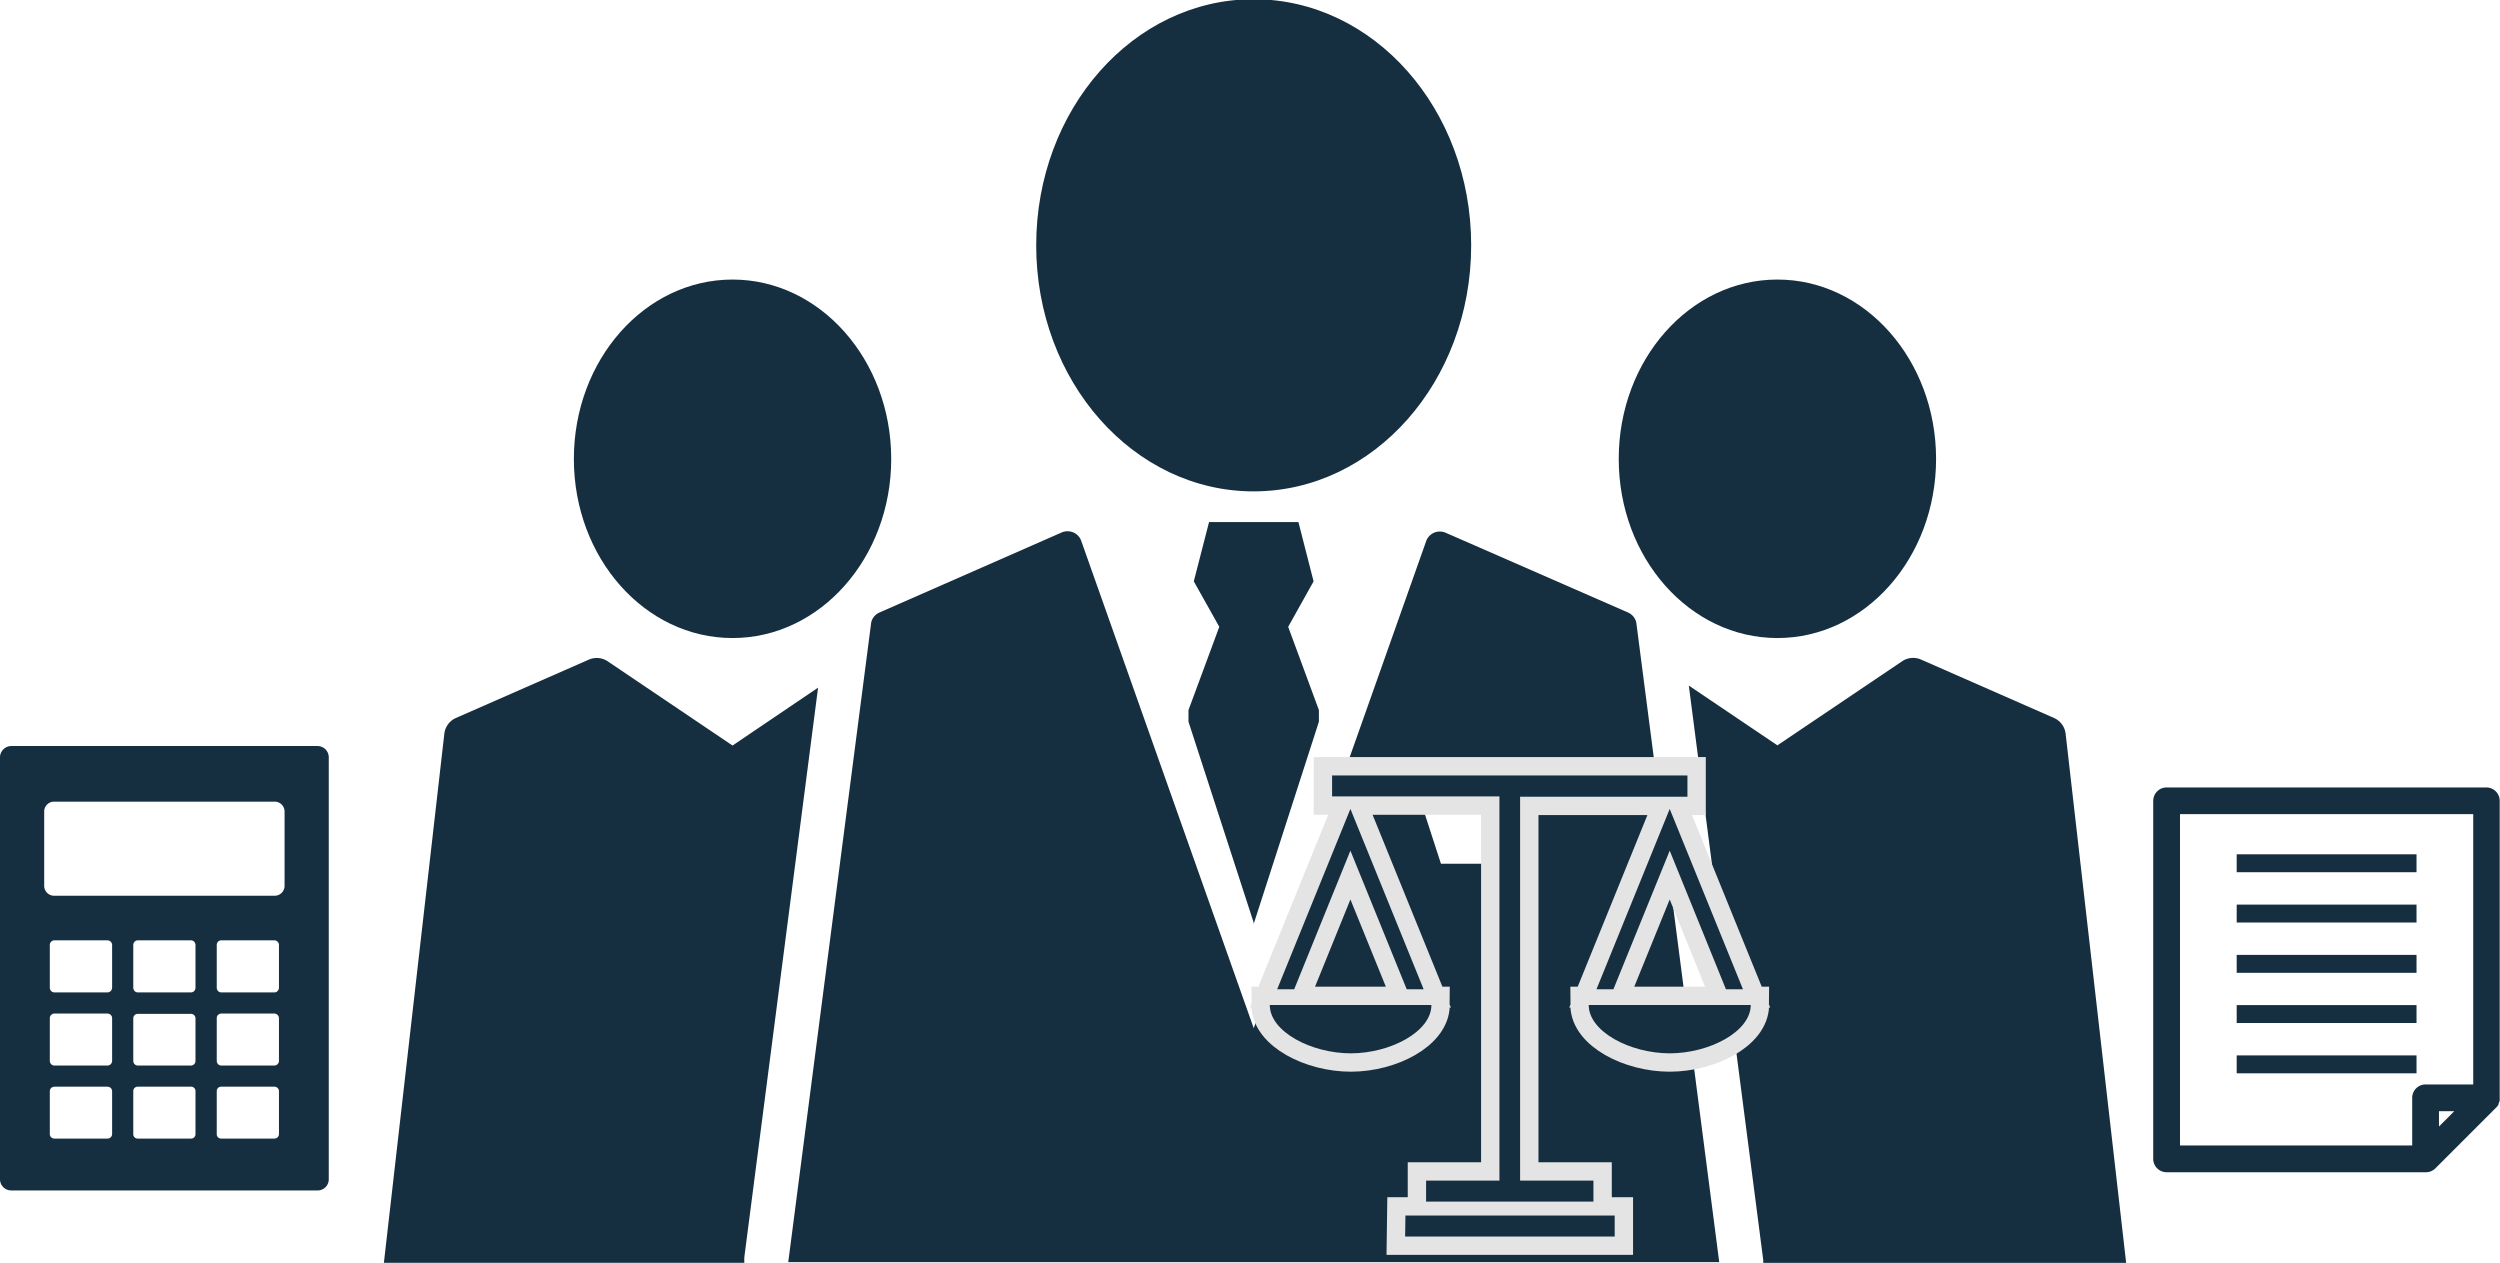<svg xmlns="http://www.w3.org/2000/svg" viewBox="0 0 253.98 128.29"><defs><style>.cls-1{fill:#152f40;}.cls-2{fill:none;stroke:#e4e4e5;stroke-width:3.73px;}</style></defs><g id="レイヤー_2" data-name="レイヤー 2"><g id="レイヤー_1-2" data-name="レイヤー 1"><path class="cls-1" d="M180.57,64.82c8.9,0,16.12-8.15,16.12-18.2S189.47,28.4,180.57,28.4s-16.12,8.15-16.12,18.22S171.67,64.82,180.57,64.82Z"/><path class="cls-1" d="M74.42,64.82c8.9,0,16.12-8.15,16.12-18.2S83.32,28.4,74.42,28.4,58.3,36.55,58.3,46.62,65.52,64.82,74.42,64.82Z"/><path class="cls-1" d="M127.36,49.92c12.21,0,22.1-11.17,22.1-25s-9.89-25-22.1-25-22.09,11.17-22.09,25S115.16,49.92,127.36,49.92Z"/><polygon class="cls-1" points="133.99 73.32 133.99 72.14 130.87 63.68 133.45 59.06 131.91 53.04 127.36 53.04 122.83 53.04 121.28 59.06 123.87 63.68 120.74 72.14 120.74 73.32 127.36 93.72 127.36 93.88 133.99 73.32"/><path class="cls-1" d="M209.85,74.54a2,2,0,0,0-1.18-1.6L195.15,67a2,2,0,0,0-1.91.18l-12.67,8.54-9-6.07L179.13,128a2.91,2.91,0,0,1,0,.3H216Z"/><path class="cls-1" d="M165.38,62.22l-18.54-8.11a1.52,1.52,0,0,0-1.13,0,1.49,1.49,0,0,0-.8.8l-17.54,49.55L109.82,54.88a1.46,1.46,0,0,0-.8-.8,1.52,1.52,0,0,0-1.13,0L89.36,62.22a1.47,1.47,0,0,0-.85,1l-8.43,65h94.58l-8.43-65A1.47,1.47,0,0,0,165.38,62.22ZM152.54,87.75h-6.15l-1.9-5.85,5-3.61,5,3.61Z"/><path class="cls-1" d="M74.42,75.74,61.76,67.2A2,2,0,0,0,59.85,67L46.32,72.94a2,2,0,0,0-1.18,1.6L39,128.29H75.62a5.68,5.68,0,0,1,0-.59l7.49-57.84Z"/><path class="cls-1" d="M33.07,76.13a1.19,1.19,0,0,0-.82-.34H1.15a1.17,1.17,0,0,0-.81.34,1.13,1.13,0,0,0-.34.81v42.85a1.14,1.14,0,0,0,1.15,1.15h31.1a1.13,1.13,0,0,0,1.15-1.15V76.94A1.16,1.16,0,0,0,33.07,76.13ZM11.39,115.21a.47.47,0,0,1-.14.33.51.51,0,0,1-.33.13H5.53a.49.49,0,0,1-.33-.13.47.47,0,0,1-.14-.33v-4.35a.47.47,0,0,1,.14-.33.49.49,0,0,1,.33-.13h5.39a.51.51,0,0,1,.33.13.47.47,0,0,1,.14.33Zm0-7.43a.48.48,0,0,1-.47.47H5.53a.45.45,0,0,1-.33-.14.47.47,0,0,1-.14-.33v-4.34a.44.44,0,0,1,.14-.33.45.45,0,0,1,.33-.14h5.39a.47.47,0,0,1,.33.14.44.44,0,0,1,.14.33Zm0-7.43a.48.48,0,0,1-.47.47H5.53a.45.45,0,0,1-.33-.14.47.47,0,0,1-.14-.33V96a.47.47,0,0,1,.14-.33.45.45,0,0,1,.33-.14h5.39a.48.48,0,0,1,.47.47Zm8.47,14.86a.44.44,0,0,1-.46.46H14a.44.44,0,0,1-.46-.46v-4.35a.44.44,0,0,1,.46-.46h5.4a.44.44,0,0,1,.46.46Zm0-7.43a.51.51,0,0,1-.13.33.47.47,0,0,1-.33.14H14a.47.47,0,0,1-.33-.14.51.51,0,0,1-.13-.33v-4.34A.46.46,0,0,1,14,103h5.4a.46.46,0,0,1,.46.47Zm0-7.43a.51.51,0,0,1-.13.33.47.47,0,0,1-.33.14H14a.47.47,0,0,1-.33-.14.51.51,0,0,1-.13-.33V96a.51.51,0,0,1,.13-.33.47.47,0,0,1,.33-.14h5.4a.47.47,0,0,1,.33.14.51.51,0,0,1,.13.33Zm8.48,14.86a.46.46,0,0,1-.47.46H22.48a.44.44,0,0,1-.46-.46v-4.35a.44.44,0,0,1,.46-.46h5.39a.46.46,0,0,1,.47.46Zm0-7.43a.47.47,0,0,1-.14.33.44.44,0,0,1-.33.14H22.48a.47.47,0,0,1-.33-.14.51.51,0,0,1-.13-.33v-4.34a.46.46,0,0,1,.46-.47h5.39a.48.48,0,0,1,.47.47Zm0-7.43a.47.47,0,0,1-.14.33.44.44,0,0,1-.33.14H22.48a.47.47,0,0,1-.33-.14.51.51,0,0,1-.13-.33V96a.51.51,0,0,1,.13-.33.47.47,0,0,1,.33-.14h5.39a.44.44,0,0,1,.33.14.47.47,0,0,1,.14.33ZM28.91,90a1,1,0,0,1-.3.71,1,1,0,0,1-.7.29H5.5a1,1,0,0,1-.71-.29,1,1,0,0,1-.3-.71V82.44a1,1,0,0,1,.3-.71,1,1,0,0,1,.71-.29H27.91a1,1,0,0,1,.7.29,1,1,0,0,1,.3.71Z"/><path class="cls-1" d="M220.11,119.09h26.31a1.36,1.36,0,0,0,1-.4l6.2-6.2h0a1.46,1.46,0,0,0,.21-.28s0,0,0-.08a1.61,1.61,0,0,0,.12-.33h0a2.28,2.28,0,0,0,0-.26V81.35A1.36,1.36,0,0,0,252.62,80H220.11a1.36,1.36,0,0,0-1.36,1.37v36.38A1.36,1.36,0,0,0,220.11,119.09Zm27.67-4.64v-1.56h1.55ZM221.47,82.71h29.79v27.46h-4.84a1.36,1.36,0,0,0-1.36,1.36v4.84H221.47Z"/><rect class="cls-1" x="227.23" y="86.79" width="18.27" height="1.82"/><rect class="cls-1" x="227.23" y="91.9" width="18.27" height="1.82"/><rect class="cls-1" x="227.23" y="97.01" width="18.27" height="1.82"/><rect class="cls-1" x="227.23" y="102.11" width="18.27" height="1.82"/><rect class="cls-1" x="227.23" y="107.22" width="18.27" height="1.82"/><path class="cls-2" d="M137.19,86.42l5.72,14.08h1.72l-7.44-18.32-7.44,18.32h1.73Zm25,14.08h1.72l5.72-14.08,5.71,14.08h1.73l-7.44-18.32Zm-9.86,19.44h-7.45v2.13h17v-2.13h-7.45v-39h17V78.78H135.33v2.13h17Zm-9.58,5.68h21.29v-2.13H142.78Zm18.65-23.52c0,2.71,4.22,4.91,8.23,4.91s8.23-2.2,8.23-4.91Zm-16,0H129c0,2.71,4.22,4.91,8.23,4.91S145.42,104.81,145.42,102.1Z"/><path class="cls-1" d="M137.19,86.42l5.72,14.08h1.72l-7.44-18.32-7.44,18.32h1.73Zm25,14.08h1.72l5.72-14.08,5.71,14.08h1.73l-7.44-18.32Zm-9.86,19.44h-7.45v2.13h17v-2.13h-7.45v-39h17V78.78H135.33v2.13h17Zm-9.58,5.68h21.29v-2.13H142.78Zm18.65-23.52c0,2.71,4.22,4.91,8.23,4.91s8.23-2.2,8.23-4.91Zm-16,0H129c0,2.71,4.22,4.91,8.23,4.91S145.42,104.81,145.42,102.1Z"/></g></g></svg>